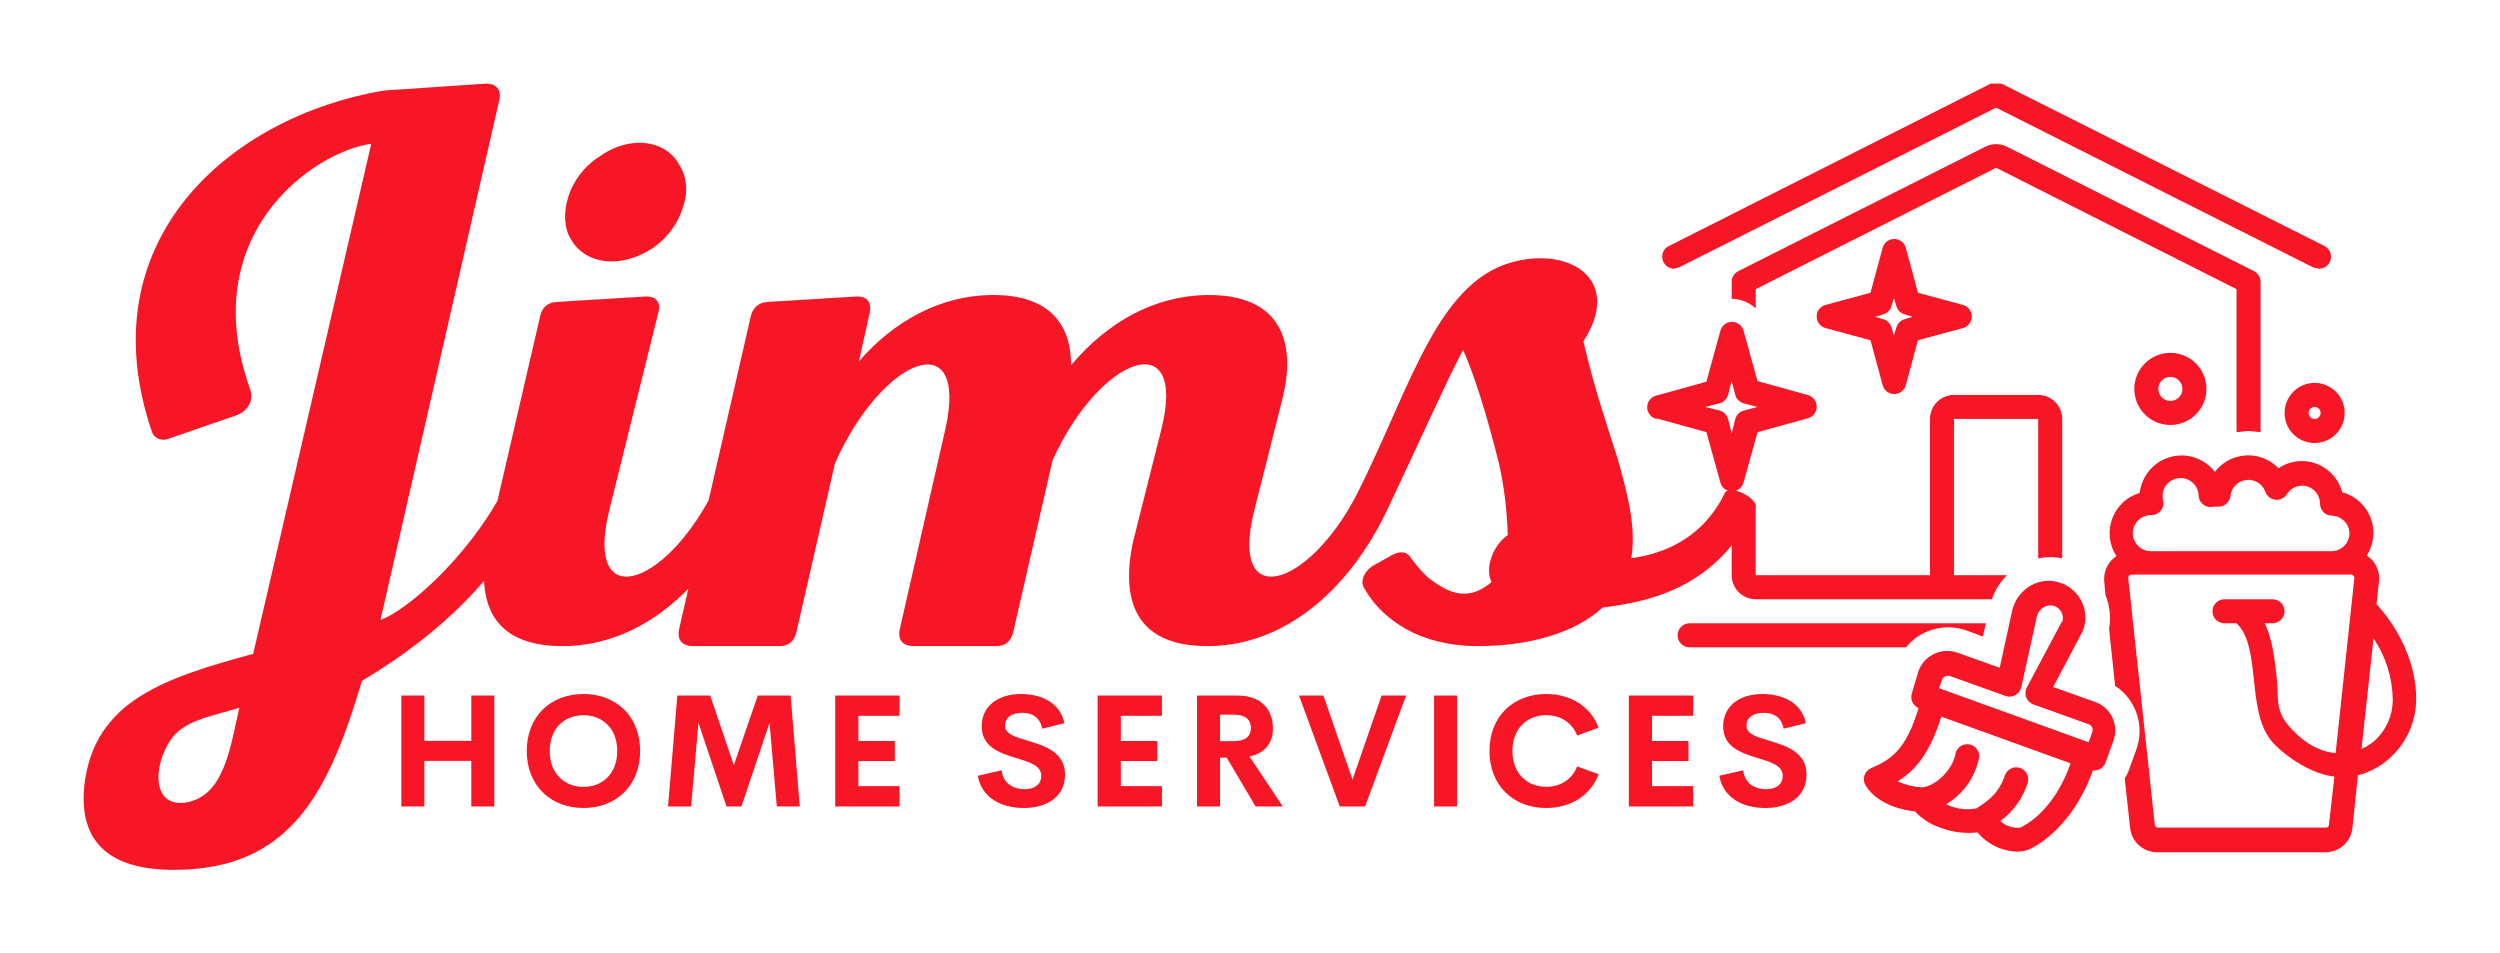 
        <svg xmlns="http://www.w3.org/2000/svg" xmlns:xlink="http://www.w3.org/1999/xlink" version="1.1" width="3215.054" 
        height="1226.215" viewBox="0 0 3215.054 1226.215">
			
			<g transform="scale(10.753) translate(10, 10)">
				<defs id="SvgjsDefs1460"></defs><g id="SvgjsG1461" featureKey="UqkkrJ-0" transform="matrix(0.92,0,0,0.92,187.039,-0.144)" fill="#f61625"> <path xmlns="http://www.w3.org/2000/svg" d="m3.359 24.219 0.703-0.156 41.25-20.781 41.25 20.781 0.703 0.156c0.734 0.012 1.375-0.488 1.543-1.203 0.168-0.711-0.18-1.445-0.84-1.766l-41.953-21.094h-1.406l-41.953 21.172c-0.578 0.355-0.863 1.043-0.703 1.703 0.16 0.656 0.73 1.137 1.406 1.188z"></path> <path xmlns="http://www.w3.org/2000/svg" d="m78.047 45.312 1.641 0.156v-19.531c0.004-0.594-0.328-1.141-0.859-1.406l-32.109-16.172c-0.883-0.445-1.93-0.445-2.812 0l-32.109 16.172c-0.531 0.266-0.863 0.812-0.859 1.406v2.188c1.16 0.016 2.273 0.461 3.125 1.25v-2.5l31.25-15.781 31.25 15.781v18.594z"></path> <path xmlns="http://www.w3.org/2000/svg" d="m85.078 49.219c-1.086 0-2.148 0.324-3.047 0.938-1.105-1.148-2.656-1.758-4.25-1.668-1.59 0.09-3.062 0.871-4.031 2.137-1.363-1.766-3.66-2.527-5.805-1.926-2.148 0.602-3.715 2.445-3.961 4.66-1.652 0.488-2.977 1.727-3.574 3.34-0.602 1.613-0.402 3.414 0.527 4.863l-0.625 0.547c-0.703 0.758-1.043 1.785-0.938 2.812l0.156 1.719c0.562 1.387 0.727 2.902 0.469 4.375l0.781 7.422c2.758 1.801 3.894 5.277 2.734 8.359l-1.016 2.812c-0.125 0.301-0.281 0.59-0.469 0.859l0.703 6.406c0.164 1.82 1.691 3.211 3.516 3.203h21.875c1.824 0.008 3.352-1.383 3.516-3.203l0.703-6.797c1.441-0.371 2.777-1.066 3.906-2.031 2.328-1.961 3.672-4.848 3.672-7.891 0-7.031-4.922-12.031-5.078-12.266h-0.078l0.312-2.969c0.129-1.016-0.184-2.039-0.859-2.812l-0.703-0.625c0.93-1.469 1.105-3.293 0.473-4.91-0.633-1.621-1.996-2.844-3.676-3.293-0.633-2.379-2.773-4.039-5.234-4.062zm3.125 47.656h-21.875c-0.215 0-0.391-0.176-0.391-0.391l-3.438-31.953c-0.035-0.137-0.004-0.277 0.078-0.391l0.234-0.156h28.75l0.234 0.156c0.082 0.113 0.113 0.254 0.078 0.391l-2.422 22.656c-1.875-0.156-3.906-1.094-5.938-3.359s-1.406-3.75-1.719-6.406-0.547-5-1.562-7.109h1.016c0.863 0 1.562-0.699 1.562-1.562s-0.699-1.562-1.562-1.562h-6.25c-0.863 0-1.562 0.699-1.562 1.562s0.699 1.562 1.562 1.562h1.562c1.641 1.484 1.953 4.453 2.266 7.344s0.625 6.172 2.5 8.203 5.312 4.141 7.969 4.375l-0.703 6.172c0.023 0.117-0.008 0.238-0.082 0.328-0.078 0.09-0.191 0.145-0.309 0.141zm8.672-16.719c0.027 2.129-0.887 4.16-2.5 5.547-0.477 0.383-1 0.699-1.562 0.938l1.562-14.375c1.578 2.336 2.445 5.074 2.5 7.891zm-5.625-21.562c0 1.293-1.051 2.344-2.344 2.344h-23.438c-0.621 0.012-1.223-0.227-1.668-0.66-0.449-0.43-0.703-1.023-0.715-1.645-0.023-1.293 1.012-2.359 2.305-2.383 0.488 0.035 0.965-0.16 1.285-0.531 0.324-0.367 0.453-0.863 0.355-1.344-0.172-0.648-0.059-1.344 0.316-1.902s0.969-0.93 1.633-1.02c0.668-0.09 1.34 0.109 1.848 0.551 0.508 0.438 0.805 1.074 0.812 1.746 0.031 0.465 0.27 0.891 0.645 1.164 0.379 0.27 0.859 0.359 1.309 0.242h0.625c0.805 0.004 1.48-0.605 1.562-1.406 0.121-1.082 0.969-1.941 2.047-2.07 1.082-0.129 2.109 0.5 2.484 1.523 0.195 0.574 0.703 0.984 1.309 1.051 0.602 0.066 1.188-0.223 1.504-0.738 0.422-0.672 1.16-1.082 1.953-1.094 1.293 0 2.344 1.051 2.344 2.344 0 0.414 0.164 0.812 0.457 1.105 0.293 0.293 0.691 0.457 1.105 0.457 1.234 0.039 2.227 1.031 2.266 2.266z"></path> <path xmlns="http://www.w3.org/2000/svg" d="m10.938 56.25v7.812c0 0.828 0.328 1.625 0.914 2.211 0.586 0.586 1.383 0.914 2.211 0.914h30.703c0.406-1.176 1.074-2.246 1.953-3.125h-6.875v-20.312h10.938v18.125c1.031-0.211 2.094-0.211 3.125 0v-18.125c0-0.828-0.328-1.625-0.914-2.211-0.586-0.586-1.383-0.914-2.211-0.914h-10.938c-1.727 0-3.125 1.398-3.125 3.125v20.312h-22.656v-9.062c-0.852 0.789-1.965 1.234-3.125 1.25z"></path> <path xmlns="http://www.w3.org/2000/svg" d="m3.906 71.875c0 0.414 0.164 0.812 0.457 1.105s0.691 0.457 1.105 0.457h28.125c1.902-2.324 5.062-3.199 7.891-2.188l2.109 0.781 0.391-1.719h-38.516c-0.863 0-1.562 0.699-1.562 1.562z"></path> <path xmlns="http://www.w3.org/2000/svg" d="m29.062 89.141c-0.418 0.18-0.738 0.535-0.871 0.973-0.137 0.434-0.074 0.906 0.168 1.293 1.562 2.5 4.844 3.203 6.406 3.359 0.902 0.961 2.031 1.688 3.281 2.109 1.543 0.59 3.203 0.805 4.844 0.625 1.285 1.527 3.16 2.438 5.156 2.5 0.477-0.008 0.953-0.086 1.406-0.234 0.234-0.078 5.547-2.266 8.438-10.312h0.156c0.66 0.008 1.254-0.398 1.484-1.016l1.016-2.812c0.375-0.984 0.34-2.078-0.102-3.031-0.441-0.957-1.25-1.695-2.242-2.047l-5.469-1.953 3.672-6.953 0.234-0.469c0.438-1.23 0.355-2.586-0.234-3.75-0.59-1.172-1.637-2.047-2.891-2.422-1.227-0.379-2.555-0.238-3.672 0.391-1.215 0.691-2.09 1.848-2.422 3.203l-1.641 7.5-5.469-1.953c-2.047-0.738-4.309 0.305-5.078 2.344l-0.859 2.891c-0.273 0.777 0.105 1.629 0.859 1.953-1.641 5.469-3.594 6.719-6.172 7.812zm9.219-11.484c0.18-0.426 0.664-0.633 1.094-0.469l7.188 2.578c0.426 0.145 0.891 0.098 1.281-0.129 0.387-0.223 0.66-0.602 0.75-1.043l2.031-9.219c0.137-0.504 0.477-0.93 0.938-1.172 0.375-0.227 0.828-0.281 1.25-0.156 0.43 0.125 0.793 0.422 1 0.82 0.207 0.398 0.238 0.863 0.094 1.289h-0.078l-4.531 8.516c-0.207 0.398-0.23 0.871-0.066 1.289 0.164 0.418 0.504 0.746 0.926 0.898l7.188 2.578c0.199 0.07 0.359 0.219 0.449 0.41 0.086 0.191 0.094 0.41 0.02 0.605l-0.469 1.328-19.453-7.031zm-0.156 4.766 16.875 6.094c-2.188 6.25-6.016 8.125-6.562 8.359-0.941 0.098-1.883-0.215-2.578-0.859 1.723-1.25 2.988-3.035 3.594-5.078 0.176-0.793-0.281-1.586-1.055-1.828-0.773-0.246-1.605 0.141-1.914 0.891-0.781 2.344-2.109 3.359-3.75 4.375-1.211 0.223-2.461 0.086-3.594-0.391l-0.312-0.156c2.133-1.273 3.656-3.359 4.219-5.781 0.129-0.422 0.074-0.879-0.148-1.258-0.227-0.379-0.598-0.645-1.031-0.734-0.43-0.086-0.879 0.012-1.234 0.27-0.355 0.262-0.586 0.66-0.633 1.098-0.391 1.953-2.578 4.062-4.297 4.219-1.105-0.062-2.191-0.328-3.203-0.781 2.422-1.484 4.219-3.75 5.703-8.438z"></path> <path xmlns="http://www.w3.org/2000/svg" d="m1.172 43.672 6.484 1.797 1.797 6.484c0.16 0.711 0.793 1.215 1.523 1.215 0.73 0 1.363-0.504 1.523-1.215l1.797-6.484 6.484-1.797c0.711-0.16 1.215-0.793 1.215-1.523 0-0.73-0.504-1.363-1.215-1.523l-6.484-1.797-1.797-6.484c-0.16-0.711-0.793-1.215-1.523-1.215-0.73 0-1.363 0.504-1.523 1.215l-1.797 6.562-6.484 1.797c-0.711 0.16-1.215 0.793-1.215 1.523 0 0.73 0.504 1.363 1.215 1.523zm8.203-1.953c0.531-0.145 0.949-0.562 1.094-1.094l0.469-1.797 0.469 1.797c0.145 0.531 0.562 0.949 1.094 1.094l1.797 0.469-1.797 0.469c-0.531 0.145-0.949 0.562-1.094 1.094l-0.469 1.875-0.469-1.875c-0.145-0.531-0.562-0.949-1.094-1.094l-1.875-0.469z"></path> <path xmlns="http://www.w3.org/2000/svg" d="m23.203 31.953 5.781 1.562 1.562 5.781c0.16 0.711 0.793 1.215 1.523 1.215 0.73 0 1.363-0.504 1.523-1.215l1.562-5.781 5.781-1.562c0.711-0.16 1.215-0.793 1.215-1.523 0-0.73-0.504-1.363-1.215-1.523l-5.781-1.562-1.562-5.781c-0.16-0.711-0.793-1.215-1.523-1.215-0.73 0-1.363 0.504-1.523 1.215l-1.562 5.781-5.781 1.562c-0.711 0.16-1.215 0.793-1.215 1.523 0 0.73 0.504 1.363 1.215 1.523zm7.422-1.797c0.531-0.145 0.949-0.562 1.094-1.094l0.312-1.016 0.312 1.016c0.145 0.531 0.562 0.949 1.094 1.094l1.016 0.312-1.016 0.312c-0.531 0.145-0.949 0.562-1.094 1.094l-0.312 1.016-0.312-1.016c-0.145-0.531-0.562-0.949-1.094-1.094l-1.016-0.312z"></path> <path xmlns="http://www.w3.org/2000/svg" d="m63.281 39.844c0 1.895 1.141 3.606 2.894 4.332 1.75 0.723 3.766 0.324 5.109-1.016 1.34-1.344 1.738-3.359 1.016-5.109-0.727-1.754-2.438-2.894-4.332-2.894-2.59 0-4.688 2.098-4.688 4.688zm6.25 0c0 0.633-0.379 1.203-0.965 1.445-0.582 0.238-1.254 0.105-1.703-0.34-0.445-0.449-0.578-1.121-0.34-1.703 0.242-0.586 0.812-0.965 1.445-0.965 0.414 0 0.812 0.164 1.105 0.457s0.457 0.691 0.457 1.105z"></path> <path xmlns="http://www.w3.org/2000/svg" d="m82.812 42.969c0 1.578 0.953 3.004 2.41 3.609 1.461 0.605 3.141 0.27 4.258-0.848 1.117-1.117 1.453-2.797 0.848-4.258-0.605-1.457-2.031-2.41-3.609-2.41-2.156 0-3.906 1.75-3.906 3.906zm4.688 0c0 0.316-0.191 0.602-0.48 0.723-0.293 0.121-0.629 0.055-0.852-0.172-0.227-0.223-0.293-0.559-0.172-0.852 0.121-0.289 0.406-0.48 0.723-0.48 0.207 0 0.406 0.082 0.551 0.23 0.148 0.145 0.23 0.344 0.23 0.551z"></path></g><g id="SvgjsG1462" featureKey="0kuQ8p-0" transform="matrix(4.614,0,0,4.614,4.593,-25.009)" fill="#f61625"><path d="M1.34 25.8 c-1.64 0 -2.46 -0.7 -2.32 -2.16 c0.24 -2.24 2.12 -2.82 4.38 -3.44 l3.06 -13.22 c-1.48 0.2 -4.58 2.34 -3.14 6.36 c0.1 0.28 -0.04 0.56 -0.36 0.68 l-1.74 0.6 c-0.18 0.08 -0.38 0 -0.44 -0.16 c-1.7 -4.96 2 -8.18 6 -8.86 l2.66 -0.18 c0.26 0 0.4 0.16 0.34 0.42 l-3.08 13.48 c0.66 -0.22 2.24 -1.6 3.14 -3.28 c0.28 -0.5 0.98 -0.06 0.76 0.44 c-0.8 1.64 -2.26 3.16 -4.38 4.42 c-0.86 2.88 -1.84 4.9 -4.88 4.9 z M1.62 24.06 c1.02 -0.14 1.18 -1.4 1.42 -2.46 c-0.74 0.22 -1.26 0.3 -1.66 0.68 c-0.54 0.6 -0.7 1.88 0.24 1.78 z M13.76 9.68 c-0.84 0.56 -1.76 0.42 -2.12 -0.22 c-0.18 -0.26 -0.2 -0.7 -0.08 -1.08 c0.12 -0.42 0.42 -0.82 0.8 -1.06 c0.8 -0.58 1.74 -0.44 2.08 0.2 c0.2 0.3 0.24 0.72 0.1 1.1 c-0.12 0.42 -0.4 0.8 -0.78 1.06 z M11.46 20 c-1.96 0.02 -2.28 -1.24 -1.98 -2.68 l1.36 -5.88 c0.06 -0.24 0.2 -0.34 0.42 -0.36 l2.28 -0.14 c0.3 -0.02 0.44 0.14 0.36 0.42 l-1.28 5.16 c-0.62 2.6 1.42 1.98 2.68 -0.48 c0.14 -0.24 0.88 0.22 0.76 0.46 c-1 2.08 -2.66 3.48 -4.6 3.5 z M14.8 20 c-0.28 0 -0.42 -0.16 -0.36 -0.44 l1.86 -8.12 c0.06 -0.22 0.2 -0.34 0.42 -0.36 l2.3 -0.14 c0.28 -0.02 0.42 0.14 0.36 0.42 l-0.28 1.26 c0.92 -1.06 2.12 -1.7 3.42 -1.72 c1.54 -0.02 2.08 0.78 2.08 1.82 c0.94 -1.12 2.16 -1.8 3.52 -1.82 c1.94 -0.02 2.32 1.24 1.96 2.68 l-0.74 2.94 c-0.64 2.6 1.42 1.98 2.68 -0.48 c0.14 -0.24 0.86 0.22 0.76 0.46 c-1 2.08 -2.66 3.48 -4.6 3.5 c-1.96 0.02 -2.28 -1.24 -1.98 -2.68 l0.74 -2.94 c0.68 -2.72 -1.58 -1.92 -2.82 0.8 l-1.02 4.46 c-0.06 0.24 -0.2 0.36 -0.44 0.36 l-2.14 0 c-0.28 0 -0.42 -0.16 -0.36 -0.44 l1.18 -5.18 c0.62 -2.74 -1.62 -1.9 -2.86 0.88 l-1 4.38 c-0.06 0.24 -0.2 0.36 -0.44 0.36 l-2.24 0 z M35.14 20 c-0.5 0 -1.1 -0.08 -1.66 -0.34 c-0.5 -0.24 -0.98 -0.62 -1.28 -1.16 c-0.12 -0.18 0 -0.44 0.22 -0.58 l0.5 -0.28 c0.18 -0.1 0.38 -0.1 0.46 0.04 c0.16 0.2 0.3 0.4 0.52 0.58 c0.46 0.34 0.96 0.62 1.6 0.08 c-0.18 -0.34 0.02 -0.94 0.42 -1.22 c-0.02 -0.56 -0.08 -1.22 -0.24 -1.9 c-0.3 -1.18 -0.6 -2.18 -0.92 -2.9 c-0.46 0.88 -1.1 2.32 -1.98 4.18 c-0.2 0.4 -0.48 0.22 -0.58 0.12 c-0.3 -0.26 -0.28 -0.36 -0.18 -0.58 c1.42 -2.82 2.1 -5.64 4.22 -6.04 c1.42 -0.28 2.62 0.58 1.64 2.1 c0.28 1.22 0.62 2.2 0.88 3.02 c0.32 1.1 0.48 1.9 0.36 2.6 c0.78 -0.1 1.84 -0.48 2.42 -1.68 c0.12 -0.26 0.9 0.14 0.8 0.38 c-0.96 1.94 -2.48 2.4 -3.96 2.58 c-0.72 0.66 -1.9 1 -3.24 1 z"></path></g><g id="SvgjsG1463" featureKey="Nh6iBa-0" transform="matrix(0.94,0,0,0.94,36.284,67.65)" fill="#f61625"><path d="M10.723 5.889 l2.93 0 l0 14.111 l-2.93 0 l0 -5.801 l-5.967 0 l0 5.801 l-2.93 0 l0 -14.111 l2.93 0 l0 5.762 l5.967 0 l0 -5.762 z M24.998 20.195 c-4.15 0 -7.217 -2.832 -7.217 -7.256 c0 -4.434 3.066 -7.246 7.217 -7.246 c4.141 0 7.207 2.812 7.207 7.246 c0 4.424 -3.066 7.256 -7.207 7.256 z M24.998 17.51 c2.432 0 4.297 -1.709 4.297 -4.57 c0 -2.852 -1.865 -4.551 -4.297 -4.551 s-4.297 1.699 -4.297 4.551 c0 2.861 1.865 4.57 4.297 4.57 z M52.515 20 l-2.92 0 l-0.928 -10.635 l-3.574 10.635 l-1.895 0 l-3.574 -10.635 l-0.938 10.635 l-2.93 0 l1.182 -14.111 l4.18 0 l3.008 8.857 l3.047 -8.857 l4.18 0 z M65.208 8.467 l-5.234 0 l0 3.203 l4.639 0 l0 2.549 l-4.639 0 l0 3.193 l5.234 0 l0 2.588 l-8.184 0 l0 -14.111 l8.184 0 l0 2.578 z M80.994 20.195 c-3.027 0 -5.391 -1.455 -5.82 -4.102 l3.027 -0.693 c0.195 1.582 1.357 2.402 2.91 2.402 c1.191 0 2.139 -0.527 2.129 -1.719 c-0.01 -1.328 -1.572 -1.748 -3.291 -2.275 c-2.07 -0.645 -4.287 -1.406 -4.287 -4.004 c0 -2.627 2.148 -4.111 4.98 -4.111 c2.48 0 4.98 1.006 5.547 3.711 l-2.832 0.703 c-0.264 -1.406 -1.211 -2.021 -2.539 -2.021 c-1.182 0 -2.188 0.488 -2.188 1.65 c0 1.084 1.387 1.445 2.988 1.924 c2.129 0.645 4.648 1.465 4.648 4.277 c0 2.998 -2.51 4.258 -5.273 4.258 z M98.599 8.467 l-5.234 0 l0 3.203 l4.639 0 l0 2.549 l-4.639 0 l0 3.193 l5.234 0 l0 2.588 l-8.184 0 l0 -14.111 l8.184 0 l0 2.578 z M110.51 20 l-3.672 -6.211 l-0.85 0 l0 6.211 l-2.93 0 l0 -14.111 l5.117 0 c3.193 0 4.541 1.885 4.541 4.219 c0 1.895 -1.074 3.125 -2.988 3.535 l4.248 6.357 l-3.467 0 z M105.989 8.32 l0 3.369 l1.729 0 c1.562 0 2.197 -0.664 2.197 -1.68 c0 -1.006 -0.635 -1.689 -2.197 -1.689 l-1.729 0 z M126.543 5.889 l3.115 0 l-5.215 14.111 l-3.223 0 l-5.186 -14.111 l3.105 0 l3.701 10.693 z M133.22 20 l0 -14.111 l2.93 0 l0 14.111 l-2.93 0 z M147.485 20.195 c-4.15 0 -7.217 -2.822 -7.217 -7.256 s3.066 -7.246 7.217 -7.246 c3.145 0 5.664 1.611 6.67 4.287 l-2.734 0.996 c-0.625 -1.641 -2.119 -2.588 -3.936 -2.588 c-2.432 0 -4.297 1.699 -4.297 4.551 s1.865 4.561 4.297 4.561 c1.816 0 3.311 -0.957 3.936 -2.598 l2.734 0.996 c-1.006 2.676 -3.525 4.297 -6.67 4.297 z M166.184 8.467 l-5.234 0 l0 3.203 l4.639 0 l0 2.549 l-4.639 0 l0 3.193 l5.234 0 l0 2.588 l-8.184 0 l0 -14.111 l8.184 0 l0 2.578 z M175.332 20.195 c-3.027 0 -5.391 -1.455 -5.82 -4.102 l3.027 -0.693 c0.195 1.582 1.357 2.402 2.91 2.402 c1.191 0 2.139 -0.527 2.129 -1.719 c-0.01 -1.328 -1.572 -1.748 -3.291 -2.275 c-2.07 -0.645 -4.287 -1.406 -4.287 -4.004 c0 -2.627 2.148 -4.111 4.98 -4.111 c2.48 0 4.98 1.006 5.547 3.711 l-2.832 0.703 c-0.264 -1.406 -1.211 -2.021 -2.539 -2.021 c-1.182 0 -2.188 0.488 -2.188 1.65 c0 1.084 1.387 1.445 2.988 1.924 c2.129 0.645 4.648 1.465 4.648 4.277 c0 2.998 -2.51 4.258 -5.273 4.258 z"></path></g>
			</g>
		</svg>
	
